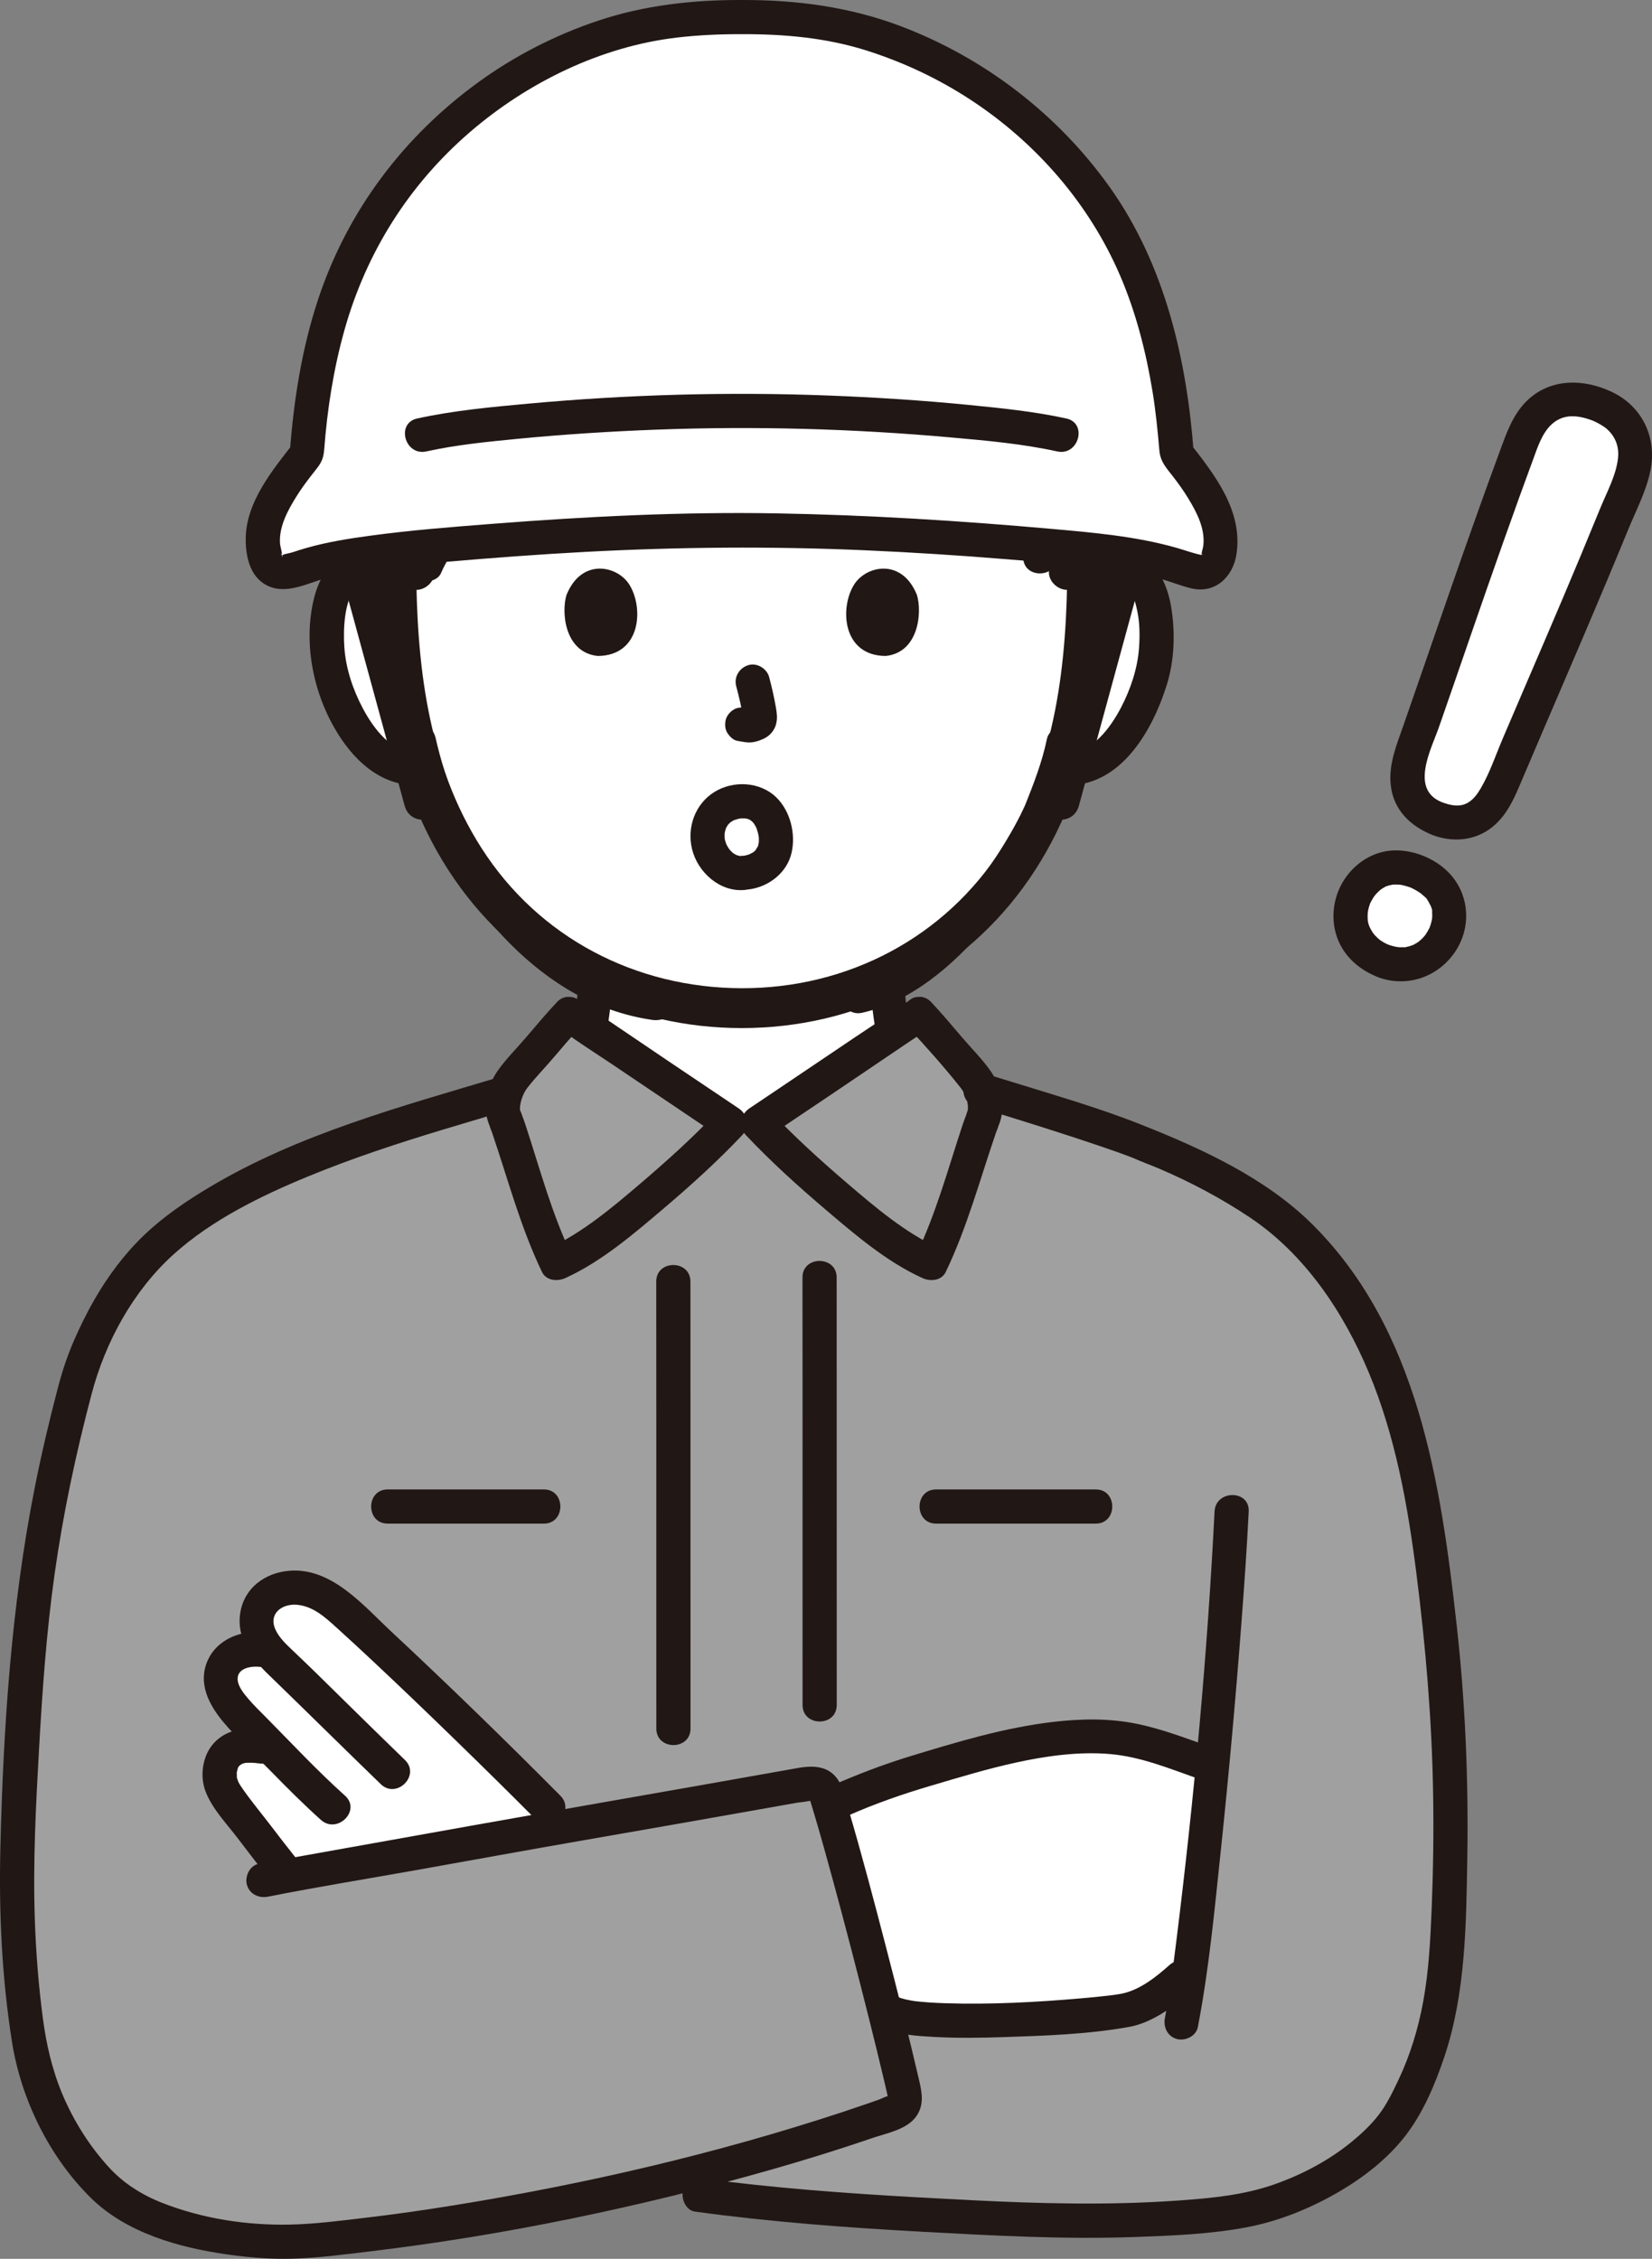 <?xml version="1.0" encoding="UTF-8"?><svg id="b" xmlns="http://www.w3.org/2000/svg" width="232.03" height="317.301" viewBox="0 0 232.03 317.301"><rect x="0" y="0" width="232.03" height="317.301" fill="#808080" stroke="none"/><defs><style>.d{fill:#fff;}.e{fill:none;}.f{fill:#a0a0a0;}.g{fill:#211715;}.h{fill:#645d5c;}</style></defs><g id="c"><path class="d" d="M149.785,80.521c1.473-1.415,3.457-1.947,5.154-1.887,3.695.13,5.267,2.129,5.943,3.302,2.019,3.502,1.934,9.956.579,13.949-.96,2.828-2.533,7.154-6.324,10.256-1.562,1.278-3.861,2.12-6.06,1.749,0,0-.211-.036-.581-.098-.698,2.305-1.559,4.563-2.085,5.659-1.587,4.307-10.571,19.734-21.801,25.055.151,1.912.414,3.716.752,5.682.583,3.224.388,6.099,4.875,7.72.193.071,6.51,3.019,10.988,5.078,0,0-2.091,25.351-37.313,25.351-33.274,0-36.784-25.011-36.784-25.011,4.479-2.058,10.674-5.347,10.868-5.418,4.487-1.622,4.292-4.496,4.875-7.72.346-2.015.613-3.861.764-5.83-4.929-2.358-9.357-6.118-13.573-11.164-5.461-6.537-8.571-13.577-10.288-19.412-2.343.604-4.876-.267-6.557-1.642-3.791-3.102-5.364-7.428-6.324-10.256-1.356-3.993-1.441-10.447.579-13.949.677-1.173,2.249-3.172,5.943-3.302,1.698-.06,3.682.472,5.154,1.887,0,0-15.46-44.517,45.608-44.517s45.608,44.517,45.608,44.517Z"/><path class="h" d="M59.878,79.273c1.232-2.976,3.525-5.734,6.614-7.953.895-.643,1.878-1.264,2.402-2.083.677-1.057.486-2.272.38-3.428-.391-4.277.652-8.734,4.009-12.318,3.357-3.583,9.282-6.135,15.391-5.869,3.731.163,7.227,1.314,10.914,1.745,5.537.648,11.157-.352,16.659-1.134,2.257-.321,4.552-.607,6.851-.511,4.713.195,9.084,2.011,12.246,4.465,3.162,2.454,5.232,5.505,6.805,8.622,2.813,5.575,4.166,11.51,3.97,17.421l3.665,2.291c1.473-1.415,3.457-1.947,5.154-1.887,1.062.037,1.948.229,2.689.511,6.074-16.123,3.753-37.997-9.177-50.39-2.559-2.452-5.388-4.621-8.199-6.722C120.855-2.873,79.204,3.984,60.346,25.526c-6.051,6.912-10.133,15.516-11.784,24.545-1.828,9.993-.529,19.999,2.432,28.986.681-.235,1.482-.389,2.42-.422,1.698-.06,3.682.472,5.154,1.887l1.31-1.248Z"/><path class="g" d="M140.032,18.055c-12.249-13.396-31.487-16.536-48.613-12.784-8.482,1.858-16.738,5.407-23.785,10.501-8.27,5.978-14.562,13.997-18.41,23.46-5.251,12.914-4.826,27.297-.558,40.421.951,2.925,5.588,1.673,4.629-1.276-3.605-11.086-4.383-22.942-.795-34.141,2.896-9.04,8.404-17.034,15.792-22.978,12.273-9.875,29.697-14.719,45.247-12.03,8.856,1.531,17,5.552,23.099,12.222,2.089,2.285,5.476-1.117,3.394-3.394h0Z"/><path class="g" d="M160.396,78.522c4.77-14.052,3.744-30.912-4.064-43.709-2.411-3.952-5.49-7.307-9.017-10.284-.99-.836-2.423-.971-3.394,0-.858.858-.995,2.554,0,3.394,5.545,4.682,9.634,10.349,11.968,17.254,2.266,6.703,2.957,13.842,2.3,20.876-.356,3.81-1.192,7.571-2.422,11.193-.995,2.932,3.639,4.19,4.629,1.276h0Z"/><path class="e" d="M120.326,51.824c4.672-1.45,10.2.258,13.154,3,2.955,2.742,3.946,6.269,4.873,9.671,1.699,6.234,3.819,12.933,10.751,16.962"/><path class="e" d="M111.573,48.795c-7.512-.993-15.166,2.5-19.986,6.801s-7.74,9.443-12.133,13.952c-4.393,4.509-11.082,8.598-18.793,8.704"/><path class="g" d="M61.95,80.485c1.485-3.464,3.989-5.715,6.93-7.943,1.807-1.368,2.934-3.028,2.897-5.37-.026-1.645-.291-3.245-.088-4.896.879-7.159,7.643-11.656,14.445-12.204,4.146-.334,8.068.944,12.127,1.521,4.436.631,8.824.312,13.246-.279,4.273-.571,8.693-1.611,13.021-1.082,3.519.43,7.091,1.914,9.805,4.209,6.65,5.624,9.612,15.323,9.387,23.79-.082,3.09,4.718,3.088,4.8,0,.23-8.645-2.549-17.783-8.116-24.479-2.686-3.23-6.23-5.587-10.158-7.03-4.453-1.636-9.031-1.567-13.666-.937-4.536.617-9.065,1.441-13.66,1.388s-8.977-1.565-13.548-1.908c-7.931-.594-16.952,3.193-20.633,10.554-1.038,2.076-1.63,4.269-1.857,6.575-.099,1.009-.109,2.025-.038,3.037.056.8.405,1.947-.07,2.642-.582.852-1.878,1.443-2.677,2.071-.884.695-1.725,1.441-2.497,2.26-1.565,1.661-2.893,3.558-3.794,5.658-.51,1.19-.354,2.573.861,3.284,1.011.591,2.77.337,3.284-.861h0Z"/><path class="g" d="M68.339,159.4c2.56-1.181,5.08-2.45,7.589-3.735.852-.436,1.701-.876,2.551-1.315.2-.103.404-.2.6-.308.12-.066.339-.117-.154.071.464-.177.926-.372,1.37-.594,2.339-1.167,3.858-3.281,4.406-5.813.63-2.911,1.031-5.947,1.297-8.908.116-1.293-1.186-2.4-2.4-2.4-1.395,0-2.284,1.104-2.4,2.4-.228,2.541-.585,5.136-1.125,7.632-.097.447-.221.884-.38,1.313.196-.528-.034.04-.083.128-.057.103-.533.742-.184.334-.71.83-1.452,1.075-2.643,1.631-3.666,1.71-7.19,3.722-10.868,5.418-1.177.543-1.47,2.242-.861,3.284.707,1.208,2.102,1.406,3.284.861h0Z"/><path class="g" d="M142.437,154.914c-2.369-1.089-4.735-2.187-7.101-3.284-1.473-.683-2.933-1.434-4.445-2.029-.918-.361-1.457-.711-2.042-1.344.365.395-.119-.195-.186-.311-.036-.064-.327-.706-.205-.396.124.316-.109-.366-.127-.429-.072-.247-.131-.497-.184-.749-.525-2.481-.886-5.05-1.113-7.573-.116-1.291-1.02-2.4-2.4-2.4-1.209,0-2.516,1.101-2.4,2.4.264,2.946.671,5.951,1.284,8.849.543,2.568,2.064,4.705,4.44,5.883.44.218.898.407,1.355.585.939.366-.603-.296-.163-.08.194.095.395.18.592.271.911.419,1.821.842,2.731,1.264,2.512,1.165,5.024,2.331,7.541,3.488,1.177.541,2.585.334,3.284-.861.605-1.034.322-2.74-.861-3.284h0Z"/><path class="g" d="M147.043,103.806c-.683,3.322-1.942,6.482-3.099,9.401-.11.277.213-.481.083-.196-.041.09-.078.182-.12.272-.079.17-.156.342-.237.511-.227.479-.467.951-.713,1.42-.556,1.058-1.152,2.095-1.773,3.116-3.284,5.4-7.287,10.504-12.189,14.53-2.705,2.222-5.751,3.987-9.141,4.77-3.008.696-1.735,5.325,1.276,4.629,6.934-1.603,12.707-6.66,17.235-11.923,3.774-4.385,7.306-9.33,9.685-14.632.154-.344.302-.691.445-1.039.063-.153.348-.82.075-.19.382-.879.756-1.76,1.093-2.657.822-2.193,1.535-4.442,2.007-6.738.261-1.268-.368-2.593-1.676-2.952-1.188-.326-2.69.401-2.952,1.676h0Z"/><path class="g" d="M56.551,104.92c1.519,6.703,4.238,13.204,8.042,18.933,4.129,6.219,9.559,12.041,16.134,15.701,3.367,1.874,7.043,3.146,10.854,3.71,1.281.19,2.579-.319,2.952-1.676.311-1.131-.386-2.761-1.676-2.952-13.469-1.993-23.523-13.626-28.664-25.584-1.301-3.027-2.286-6.196-3.014-9.407-.682-3.011-5.311-1.737-4.629,1.276h0Z"/><path class="g" d="M151.482,82.219c2.107-1.899,5.539-1.387,7.077.504-.34-.419.114.195.169.286.131.215.273.451.372.67.32.704.502,1.495.655,2.247.335,1.647.346,3.368.23,5.039-.204,2.924-1.18,5.831-2.532,8.423-1.415,2.713-4.163,6.67-7.738,6.189-1.283-.173-2.576.308-2.952,1.676-.307,1.118.383,2.778,1.676,2.952,8.385,1.128,13.262-7.047,15.433-13.978,1.087-3.471,1.212-7.306.637-10.88-.477-2.965-1.739-5.774-4.256-7.526-3.679-2.561-8.929-1.915-12.166,1.002-2.3,2.072,1.104,5.458,3.394,3.394h0Z"/><path class="g" d="M60.265,78.824c-3.06-2.757-7.47-3.333-11.187-1.567-2.682,1.274-4.253,3.926-4.956,6.717-1.671,6.627.03,14.249,3.84,19.866,2.792,4.116,6.787,7.06,11.952,6.365,1.286-.173,1.986-1.823,1.676-2.952-.381-1.388-1.662-1.85-2.952-1.676-3.515.473-6.238-3.364-7.657-6.033-1.398-2.629-2.405-5.6-2.613-8.578-.186-2.671.005-6.391,1.491-8.325-.166.217.327-.351.384-.41.307-.316.242-.246.502-.414.55-.354,1.101-.56,1.748-.684,1.548-.297,3.188.014,4.378,1.087,2.29,2.063,5.695-1.321,3.394-3.394h0Z"/><path class="f" d="M144.85,311.822c-4.825-.152-9.684-.418-14.805-.694-13.589-.732-28.054-1.855-40.024-4.103-16.578,3.863-33.596,6.688-47.493,7.781-6.314.507-21.466-.872-28.36-8.054-6.126-6.405-9.244-14.333-10.216-20.865-2.006-13.604-1.661-25.019-1.191-34.089,1.144-22.609,2.335-36.832,8.618-59.695,3.651-9.148,7.865-15.538,14.822-20.39,6.33-4.439,13.052-7.674,22.782-11.225,3.788-1.572,15.858-5.094,21.555-6.804l.466-.14c.33-.973.859-1.877,1.46-2.535,2.271-2.487,5.133-6.085,7.455-8.54.987.755,21.097,14.276,22.622,15.298h3.931c1.525-1.022,21.635-14.543,22.622-15.298,2.321,2.456,5.183,6.053,7.455,8.54.523.573.992,1.333,1.323,2.162,5.479,1.678,19.563,6.064,22.781,7.543,4.307,1.67,8.486,3.615,12.431,5.942,4.233,2.489,7.745,4.899,11.054,8.625,3.136,3.504,5.786,7.468,7.981,11.638,6.664,12.748,8.467,27.049,10.066,41.223,1.568,13.937,1.881,28.016,1.207,42.032-.517,10.94-1.834,17.869-6.491,26.288-3.81,6.881-14.973,13.366-24.741,14.444-9.891,1.094-18.542,1.192-27.309.916Z"/><path class="d" d="M123.563,279.908c-2.395-9.323-5.267-19.99-7.169-26.259,7.231-3.318,10.844-4.296,17.853-6.319,5.78-1.669,11.954-3.414,19.92-3.415,5.297,0,10.965,2.293,14.896,3.676,0,0,.438.154,1.187.418-1.005,10.746-2.134,21.217-3.154,28.691l-1.165,1.047s-4.416,3.972-7.686,4.607c-4.829.938-28.595,2.609-32.985.38,0,0-.413-.21-1.118-.565-.189-.743-.382-1.498-.579-2.263Z"/><path class="d" d="M51.149,228.928c-1.339-1.233-2.584-2.361-3.697-3.347-1.585-1.404-3.592-2.335-5.395-2.529-1.702-.184-3.734.291-4.782,1.452-1.22,1.351-1.691,3.438-.744,5.448.915,1.942,2.804,3.474,4.867,5.475-3.528-5.393-7.946-3.861-9.442-2.162-.85.965-1.342,2.619-.624,4.254,1.265,2.881,4.236,5.119,7.042,8.103-2.896-.514-5.028-.863-6.651.944-.858.955-1.073,2.863-.674,4.084.399,1.22,1.232,2.24,2.021,3.253,2.506,3.219,4.459,5.876,6.786,8.779l.749.934c7.476-1.383,23.439-4.168,39.124-6.894-1.587-1.621-2.718-2.777-2.718-2.777-6.256-6.308-17.767-17.563-25.861-25.016Z"/><path class="g" d="M164.233,276.051c-1.749,1.564-4.068,3.452-6.627,3.99-.346.073-.697.119-1.046.173-.099.015-.199.028-.298.042-.323.046.494-.063.156-.021-.266.032-.531.067-.797.098-1.232.144-2.467.263-3.703.37-6.372.553-12.812.902-19.208.691-1.442-.048-2.883-.131-4.315-.305-.362-.044.42.065.074.009-.147-.024-.295-.045-.442-.071-.268-.047-.535-.098-.8-.16-.23-.054-.454-.125-.681-.186-.079-.021-.157-.066-.237-.082-.399-.081.528.242.163.065-1.165-.567-2.595-.317-3.284.861-.617,1.054-.309,2.714.861,3.284,2.157,1.05,4.7,1.181,7.057,1.315,3.292.187,6.598.139,9.891.03,5.821-.192,11.813-.398,17.56-1.425,3.394-.606,6.555-3.033,9.072-5.284,2.307-2.064-1.097-5.449-3.394-3.394h0Z"/><path class="g" d="M119.234,254.987c3.754-1.655,7.608-2.992,11.541-4.152s7.865-2.357,11.868-3.235c4.29-.941,8.854-1.582,13.252-1.208,4.328.367,8.472,2.079,12.529,3.514,1.222.432,2.626-.49,2.952-1.676.365-1.327-.45-2.518-1.676-2.952-3.266-1.156-6.512-2.396-9.912-3.108-3.918-.82-7.865-.755-11.826-.295-6.867.798-13.523,2.815-20.116,4.826-3.769,1.15-7.429,2.551-11.034,4.14-1.186.523-1.462,2.256-.861,3.284.715,1.223,2.093,1.386,3.284.861h0Z"/><path class="g" d="M78.707,252.247c-7.763-7.824-15.67-15.519-23.728-23.038-3.939-3.676-8.395-9.044-14.329-8.562-3.405.276-6.323,2.369-6.9,5.886s1.507,6.323,3.904,8.645c5.294,5.13,10.533,10.316,15.828,15.446,2.22,2.151,5.618-1.24,3.394-3.394-4.187-4.057-8.337-8.152-12.495-12.239-1.05-1.032-2.118-2.042-3.18-3.061-.927-.889-1.982-1.836-2.518-3.032-1.01-2.25.953-3.656,3.03-3.473,2.325.205,4.036,1.834,5.68,3.32,1.75,1.582,3.479,3.186,5.199,4.8,3.836,3.598,7.628,7.243,11.398,10.91,3.803,3.7,7.586,7.42,11.323,11.187,2.179,2.196,5.573-1.198,3.394-3.394h0Z"/><path class="g" d="M36.542,229.353c-2.874-.372-6.067,1.074-7.316,3.766-1.518,3.27.09,6.347,2.221,8.871,2.05,2.427,4.448,4.616,6.668,6.889,2.26,2.315,4.548,4.602,6.956,6.763,2.293,2.058,5.699-1.325,3.394-3.394-3.876-3.479-7.426-7.29-11.085-10.992-.861-.872-1.748-1.723-2.539-2.66-.563-.667-1.308-1.578-1.443-2.468-.27-1.774,1.815-2.146,3.144-1.974,1.288.167,2.4-1.222,2.4-2.4,0-1.435-1.108-2.233-2.4-2.4h0Z"/><path class="g" d="M36.632,242.937c-2.406-.315-4.892.046-6.606,1.93-1.606,1.766-1.999,4.637-1.135,6.833.955,2.428,2.895,4.421,4.463,6.474,1.587,2.079,3.171,4.161,4.805,6.203.81,1.013,2.549.845,3.394,0,1.001-1.001.812-2.378,0-3.394-1.212-1.516-2.325-2.965-3.499-4.504-1.294-1.696-2.708-3.393-3.9-5.094-.246-.351-.536-.775-.692-1.115-.032-.071-.112-.335-.157-.458-.147-.408-.019.146-.035-.126-.012-.196-.008-.389-.011-.585-.007-.425-.038.049.011-.191.04-.194.091-.379.145-.569-.088.305-.012.01.075-.141.186-.319-.415.429.105-.124l.18-.17c-.145.102-.151.108-.016.019.126-.094.449-.252.127-.115.172-.073.357-.106.535-.159.238-.071-.285-.014.158-.028.202-.007.404-.015.606-.011.485.009.965.063,1.445.126,1.287.169,2.4-1.224,2.4-2.4,0-1.437-1.109-2.231-2.4-2.4h0Z"/><path class="g" d="M170.588,212.325c-1.008,20.069-2.86,40.178-5.34,60.117-.452,3.633-.889,7.16-1.633,11.027-.245,1.272.357,2.59,1.676,2.952,1.175.323,2.706-.397,2.952-1.676,1.568-8.152,2.35-16.49,3.218-24.738,1.132-10.759,2.104-21.537,2.924-32.324.389-5.116.745-10.235,1.002-15.359.155-3.087-4.645-3.079-4.8,0h0Z"/><path class="g" d="M37.63,266.429c6.997-1.387,14.053-2.521,21.075-3.776,7.719-1.38,15.433-2.786,23.158-4.13,9.074-1.578,18.146-3.168,27.213-4.782.938-.167,1.877-.334,2.815-.501.244-.044,2.076-.228,2.119-.369-.058.191-.463-.801-.223.054.067.237.145.471.217.706.181.592.358,1.186.533,1.78.831,2.82,1.617,5.653,2.389,8.489,1.814,6.658,3.547,13.338,5.221,20.033.694,2.775,1.377,5.552,2.033,8.336.132.558.262,1.117.39,1.676.054.236.098.479.163.713.104.375-.043-.244.083-.212-.24-.061-1.051.376-1.322.472-.562.2-1.124.397-1.688.592-1.149.398-2.301.787-3.456,1.168-17.748,5.852-36.099,10.108-54.539,13.095-4.207.681-8.426,1.286-12.659,1.781-3.442.402-6.927.862-10.395.937-6.055.131-12.256-.816-17.917-3.025-2.889-1.128-5.479-2.755-7.566-5.043-2.724-2.987-4.931-6.497-6.502-10.222-1.452-3.444-2.273-7.056-2.76-10.75-.603-4.579-.963-9.191-1.121-13.807-.275-8.022.146-16.035.597-24.043.461-8.175,1.036-16.359,2.177-24.471,1.201-8.543,3.001-16.984,5.203-25.322,1.931-7.315,5.844-14.491,11.505-19.601,5.378-4.855,12.312-8.242,18.958-10.977,6.225-2.562,12.579-4.645,19.018-6.591,2.941-.889,5.887-1.758,8.829-2.64s1.694-5.519-1.276-4.629c-13.773,4.129-27.985,7.951-40.436,15.372-3.283,1.957-6.498,4.137-9.261,6.79s-5.079,5.771-6.979,9.085c-1.034,1.803-1.95,3.673-2.787,5.574-.984,2.234-1.702,4.442-2.321,6.802-1.198,4.567-2.281,9.165-3.203,13.797C1.606,225.427.465,242.564.055,259.499c-.221,9.132.2,18.315,1.632,27.346,1.279,8.069,5.255,16.179,11.101,21.922,4.992,4.904,12.385,6.967,19.133,7.916,3,.422,6.032.686,9.064.602,3.664-.102,7.347-.591,10.983-1.028,19.009-2.283,37.87-6.219,56.277-11.465,4.768-1.359,9.507-2.824,14.197-4.433,2.051-.704,4.924-1.2,6.246-3.067,1.154-1.631.806-3.356.388-5.159-1.46-6.295-3.056-12.559-4.68-18.813-1.666-6.415-3.357-12.828-5.23-19.186-.373-1.266-.651-2.755-1.325-3.898-1.3-2.204-3.553-2.281-5.796-1.88-4.381.783-8.764,1.561-13.147,2.332-10.923,1.922-21.848,3.829-32.765,5.781-9.242,1.652-18.484,3.298-27.724,4.959-.684.123-1.371.237-2.053.372-1.272.252-2.002,1.768-1.676,2.952.365,1.327,1.677,1.929,2.952,1.676h0Z"/><path class="g" d="M136.994,155.419c6.009,1.834,12.014,3.698,17.959,5.729,1.238.423,2.475.851,3.696,1.32.219.084.436.173.654.257.583.224-.405-.181.081.036,1.141.51,2.325.928,3.474,1.421,4.436,1.902,8.732,4.18,12.742,6.87,7.675,5.148,13.097,13.261,16.627,21.69,3.752,8.958,5.488,18.648,6.706,28.236,1.312,10.324,2.189,20.675,2.356,31.085.085,5.304.013,10.611-.201,15.911-.178,4.408-.397,8.843-1.194,13.19-.696,3.794-1.82,7.503-3.472,10.991-.799,1.685-1.629,3.43-2.773,4.914-1.103,1.432-2.456,2.694-3.852,3.835-3.148,2.572-6.907,4.559-10.732,5.909-4.357,1.537-8.829,1.957-13.41,2.287-9.735.703-19.483.455-29.221-.037-10.167-.514-20.337-1.089-30.462-2.17-2.364-.252-4.727-.53-7.083-.853-1.282-.176-2.577.31-2.952,1.676-.308,1.12.384,2.775,1.676,2.952,10.603,1.454,21.278,2.248,31.96,2.83,9.943.542,19.899,1.093,29.859.736,5.178-.186,10.509-.395,15.611-1.354,4.468-.84,8.827-2.587,12.759-4.851,3.619-2.083,7.044-4.72,9.608-8.039,2.476-3.206,4.152-7.198,5.438-11.016,3.015-8.95,3.09-18.756,3.24-28.1.175-10.928-.29-21.868-1.508-32.731-2.221-19.816-5.4-41.364-20.218-56.121-6.603-6.576-15.595-10.671-24.015-14.019-5.949-2.366-12.168-4.147-18.278-6.043-1.266-.393-2.533-.783-3.8-1.17-2.961-.904-4.227,3.728-1.276,4.629h0Z"/><path class="g" d="M127.396,144.166c2.563,2.733,5.122,5.608,7.455,8.54.78.98,1.253,2.193,1.049,3.444.081-.495-.177.449-.227.571-.048.118-.096.237-.142.356-.16.42-.301.848-.442,1.275-1.981,6.014-3.65,12.167-6.396,17.896l3.284-.861c-4.799-2.189-9.02-5.781-12.996-9.183-3.746-3.206-7.426-6.546-10.813-10.134l-.486,3.769c6.524-4.373,13.04-8.76,19.536-13.175,1.03-.7,2.091-1.373,3.086-2.124,1.033-.779,1.57-2.072.861-3.284-.595-1.018-2.242-1.646-3.284-.861-2.459,1.854-5.106,3.495-7.656,5.218-3.864,2.61-7.731,5.215-11.6,7.818-1.122.754-2.243,1.509-3.366,2.262-1.302.873-1.595,2.594-.486,3.769,3.464,3.672,7.234,7.086,11.074,10.357,4.193,3.572,8.653,7.407,13.706,9.711,1.103.503,2.679.399,3.284-.861,3.023-6.306,4.807-13.028,7.071-19.614.082-.238.583-1.426.193-.583.4-.866.637-1.717.668-2.679.061-1.914-.63-3.951-1.74-5.496-1.172-1.631-2.64-3.088-3.941-4.619-1.408-1.657-2.81-3.321-4.298-4.908-2.118-2.258-5.507,1.141-3.394,3.394Z"/><path class="g" d="M78.221,140.772c-1.488,1.587-2.89,3.251-4.298,4.908-1.301,1.531-2.769,2.988-3.941,4.619-1.11,1.545-1.801,3.583-1.74,5.496.031.965.271,1.809.667,2.679-.386-.846.109.346.19.583,2.244,6.588,4.001,13.31,7.022,19.614.599,1.25,2.186,1.362,3.284.861,5.059-2.307,9.529-6.141,13.732-9.711,3.849-3.27,7.631-6.682,11.1-10.357,1.109-1.176.816-2.897-.486-3.769-6.524-4.373-13.04-8.76-19.536-13.175-1.03-.7-2.091-1.373-3.086-2.124-1.036-.781-2.683-.165-3.284.861-.719,1.229-.177,2.501.861,3.284,2.459,1.854,5.106,3.495,7.656,5.218,3.864,2.61,7.731,5.215,11.6,7.818,1.122.754,2.243,1.509,3.366,2.262l-.486-3.769c-3.39,3.593-7.083,6.93-10.838,10.134-3.987,3.401-8.216,6.992-13.022,9.183l3.284.861c-2.744-5.725-4.388-11.881-6.349-17.896-.132-.403-.264-.807-.412-1.205-.053-.143-.11-.284-.167-.426.131.325-.352-1.03-.276-.664-.165-.789.302-2.338.994-3.231,1.135-1.467,2.472-2.825,3.674-4.24,1.27-1.495,2.542-2.99,3.884-4.421,2.112-2.252-1.276-5.653-3.394-3.394Z"/><path class="g" d="M92.172,180.017c.02,13.775.009,27.55.01,41.325,0,7.157.001,14.314.002,21.471,0,3.089,4.8,3.094,4.8,0-.001-19.126,0-38.252-.008-57.377,0-1.806,0-3.612-.004-5.418-.004-3.088-4.805-3.094-4.8,0h0Z"/><path class="g" d="M112.711,179.442c.02,13.177.009,26.355.01,39.532,0,6.843.001,13.686.002,20.529,0,3.089,4.8,3.094,4.8,0-.001-18.294,0-36.588-.008-54.881,0-1.727,0-3.453-.004-5.18-.005-3.088-4.805-3.094-4.8,0h0Z"/><path class="g" d="M54.45,214.023h21.936c3.089,0,3.094-4.8,0-4.8h-21.936c-3.089,0-3.094,4.8,0,4.8h0Z"/><path class="g" d="M131.474,214.023c7.476,0,14.953,0,22.429,0,3.089,0,3.094-4.8,0-4.8-7.476,0-14.953,0-22.429,0-3.089,0-3.094,4.8,0,4.8h0Z"/><path class="g" d="M62.227,111.679c-2.963-10.856-5.925-21.711-8.888-32.567l-1.956,3.444,5.011-.762-3.544-2.7c.054,16.002,2.122,32.42,11.874,45.667,9.32,12.661,23.772,19.654,39.458,19.654s30.14-6.996,39.458-19.654c9.751-13.247,11.819-29.666,11.874-45.667l-3.544,2.7,5.011.762-1.956-3.444-8.888,32.567c-.95,3.481,4.451,4.967,5.4,1.489,2.963-10.856,5.925-21.711,8.888-32.567.363-1.331-.451-3.216-1.956-3.444l-5.011-.762c-1.769-.269-3.538.711-3.544,2.7-.047,13.932-1.513,28.003-9.171,40.029-8.015,12.587-21.698,19.722-36.561,19.692s-28.494-7.071-36.561-19.692c-7.674-12.007-9.124-26.112-9.171-40.029-.007-1.989-1.775-2.969-3.544-2.7l-5.011.762c-1.5.228-2.316,2.122-1.956,3.444,2.963,10.856,5.925,21.711,8.888,32.567.948,3.473,6.352,1.998,5.4-1.489h0Z"/><path class="d" d="M104.182,2.401c-6.49-.04-13.11.684-18.2,2.394-12.21,3.75-23.11,11.6-30.64,21.65-8.11,10.82-11.3,23.95-12.25,37.29-2.52,3.23-4.28,5.29-5.82,9.61-.64,1.79-.34,4.4.2,5.66.43,1,1.83,1.76,3.34,1.21,1.95-.71,3.94-1.27,6.44-1.82,6.92-1.2,11.82-1.57,17.84-2.08,12.89-1.1,26.17-1.78,39.09-1.86,12.92.08,26.2.76,39.09,1.86,6.02.51,10.92.88,17.84,2.08,2.5.55,4.49,1.11,6.44,1.82,1.51.55,2.91-.21,3.34-1.21.54-1.26.84-3.87.2-5.66-1.54-4.32-3.3-6.38-5.82-9.61-.95-13.34-4.14-26.47-12.25-37.29-7.53-10.05-18.43-17.9-30.64-21.65-5.09-1.71-11.71-2.434-18.2-2.394Z"/><path class="g" d="M104.182,0c-6.852-.023-13.666.733-20.182,2.911-5.988,2.002-11.683,4.917-16.794,8.625-10.506,7.621-18.359,18.034-22.475,30.368-2.351,7.043-3.499,14.442-4.038,21.83l.703-1.697c-3.063,3.919-6.917,8.52-6.884,13.784.016,2.646.718,5.558,3.43,6.612,2.629,1.021,5.595-.67,8.162-1.308,5.376-1.334,11.02-1.735,16.526-2.203,6.508-.553,13.02-1.048,19.542-1.395,13.125-.7,26.226-.806,39.358-.227,6.609.291,13.213.713,19.807,1.253,5.461.447,10.932.867,16.351,1.7,1.755.27,3.483.586,5.203,1.033,1.492.388,2.939,1.008,4.433,1.362,3.353.795,5.842-1.612,6.335-4.748.971-6.177-3.117-11.291-6.689-15.862l.703,1.697c-.962-13.169-4.047-26.544-11.816-37.458-7.296-10.25-17.637-18.179-29.403-22.621C119.303.955,111.802-.025,104.182,0c-3.088.01-3.094,4.81,0,4.8,5.94-.02,11.88.499,17.562,2.308,5.204,1.657,10.108,3.968,14.675,6.972,9.126,6.002,16.547,14.522,20.879,24.573,2.251,5.223,3.674,10.813,4.59,16.415.447,2.735.712,5.482.953,8.241.138,1.589,1.025,2.473,1.956,3.686.724.942,1.421,1.906,2.041,2.921,1.213,1.986,2.419,4.249,2.184,6.64-.043.443-.233.881-.265,1.314-.004.053-.18.351-.078.19.363-.576.186-.077.106-.093-1.182-.231-2.403-.695-3.609-1.036-5.644-1.597-11.625-2.118-17.452-2.636-12.868-1.144-25.763-1.956-38.682-2.182-13.279-.233-26.593.436-39.829,1.466-5.745.447-11.498.895-17.209,1.67-3.043.413-6.056.889-9.012,1.738-.637.183-1.27.38-1.899.592-.393.133-1.167.23-1.475.416-.12.073-.252-.574.066.065.036.072-.032.452-.078-.19-.041-.566-.263-1.096-.287-1.679-.094-2.306,1.109-4.506,2.295-6.42.596-.962,1.263-1.879,1.952-2.775.323-.421.654-.836.98-1.254.673-.863.907-1.534.992-2.645.432-5.64,1.306-11.246,2.833-16.698,3.061-10.925,9.047-20.443,17.647-27.854,8.074-6.958,18.341-11.993,28.982-13.257,3.046-.362,6.114-.497,9.181-.487,3.089.01,3.093-4.79,0-4.8Z"/><path class="g" d="M59.873,63.414c4.287-.938,8.45-1.345,12.833-1.771,6.487-.63,12.996-1.044,19.508-1.29,13.781-.52,27.596-.135,41.332,1.093,5.087.455,9.997.885,14.948,1.968,3.011.659,4.297-3.968,1.276-4.629-4.507-.986-9.149-1.454-13.734-1.906-6.534-.644-13.091-1.066-19.651-1.318-14.053-.54-28.145-.145-42.15,1.137-5.216.478-10.513.965-15.638,2.087-3.016.66-1.74,5.288,1.276,4.629h0Z"/><path class="d" d="M194.194,134.955c-2.217-.857-3.853-2.666-4.377-4.841-.677-3.517,1.331-6.536,3.668-7.685,1.515-.744,3.333-.771,5.26-.08l.14.052c.879.34,3.802,1.684,4.519,4.715.762,3.219-1.263,6.88-4.42,7.994-1.48.523-3.181.467-4.791-.155Z"/><path class="d" d="M201.883,114.999c1.532.617,3.218.788,4.751.194,1.578-.611,2.767-2.031,3.584-3.545,0,0,.314-.582.371-.687,7.094-16.773,11.125-25.659,17.932-42.478.933-2.219,1.428-4.27,1.019-6.246-.757-3.653-4.068-5.012-5.146-5.452-1.093-.4-4.457-1.622-7.475.571-1.632,1.186-2.646,3.037-3.449,5.306-6.279,17.023-9.269,26.311-15.305,43.493-.029.116-.188.758-.188.758-.414,1.67-.496,3.519.261,5.032.734,1.47,2.097,2.478,3.646,3.052"/><path class="d" d="M194.194,134.955c-2.217-.857-3.853-2.666-4.377-4.841-.677-3.517,1.331-6.536,3.668-7.685,1.515-.744,3.333-.771,5.26-.08l.14.052c.879.34,3.802,1.684,4.519,4.715.762,3.219-1.263,6.88-4.42,7.994-1.48.523-3.181.467-4.791-.155Z"/><path class="d" d="M201.883,114.999c1.532.617,3.218.788,4.751.194,1.578-.611,2.767-2.031,3.584-3.545,0,0,.314-.582.371-.687,7.094-16.773,11.125-25.659,17.932-42.478.933-2.219,1.428-4.27,1.019-6.246-.757-3.653-4.068-5.012-5.146-5.452-1.093-.4-4.457-1.622-7.475.571-1.632,1.186-2.646,3.037-3.449,5.306-6.279,17.023-9.269,26.311-15.305,43.493-.029.116-.188.758-.188.758-.414,1.67-.496,3.519.261,5.032.734,1.47,2.097,2.478,3.646,3.052"/><path class="g" d="M103.405,96.392c.39,1.488.765,2.999.989,4.523l-.086-.638c.027.209.038.414.017.624l.086-.638c-.015.097-.036.188-.069.281l.242-.573c-.029.066-.059.121-.099.181l.375-.486c-.047.056-.091.1-.148.146l.486-.375c-.114.073-.235.133-.358.19l.573-.242c-.197.082-.393.143-.604.176l.638-.086c-.19.023-.376.021-.567-.001l.638.086c-.214-.03-.423-.082-.637-.111-.319-.1-.638-.114-.957-.043-.319.014-.617.109-.892.285-.498.291-.973.862-1.103,1.434-.14.614-.11,1.304.242,1.849.312.484.835,1.022,1.434,1.103.494.067.973.192,1.475.214.774.034,1.492-.204,2.182-.52.855-.392,1.523-1.165,1.75-2.086.193-.78.11-1.456-.022-2.238-.246-1.457-.583-2.901-.958-4.33-.318-1.214-1.729-2.072-2.952-1.676-1.25.404-2.018,1.651-1.676,2.952h0Z"/><path class="g" d="M79.57,83.562c-.755,2.454-.263,8.1,4.387,8.581,6.145-.037,6.472-6.863,4.404-10.072-1.694-2.628-6.674-3.721-8.79,1.492Z"/><path class="g" d="M128.783,83.563c.755,2.454.263,8.1-4.386,8.581-6.145-.037-6.473-6.863-4.404-10.072,1.694-2.628,6.674-3.72,8.79,1.492Z"/><path class="g" d="M104.593,120.216c-.257.024-.608-.051-.848.01.34-.086.498.093.236.03-.129-.031-.258-.056-.386-.093-.118-.035-.25-.109-.37-.128.046.007.537.271.22.082-.11-.066-.226-.121-.335-.189-.071-.044-.539-.372-.175-.107.345.251.009-.004-.05-.058-.094-.086-.185-.175-.273-.268-.058-.061-.112-.127-.171-.188-.328-.342.326.48.062.088-.117-.174-.234-.345-.338-.527-.061-.107-.119-.217-.173-.328-.036-.073-.07-.147-.103-.222.152.371.195.469.129.294-.055-.207-.14-.406-.191-.615-.022-.091-.033-.187-.059-.277-.087-.298.06.722.03.231-.015-.243-.031-.483-.023-.727.004-.108.014-.216.02-.323.023-.428-.128.645.011.009.045-.205.111-.4.171-.6.135-.448-.273.529-.053.118.039-.072.072-.146.111-.218.058-.107.121-.213.188-.315.043-.066.289-.404.027-.055-.26.347-.007.021.049-.039.112-.122.236-.229.355-.344.262-.254-.157.127-.192.141.106-.043.218-.152.317-.212.111-.068.228-.124.34-.189.174-.1.298-.033-.21.078.266-.058.523-.186.792-.248.094-.022.189-.039.283-.058.268-.043.212-.037-.169.019.1-.01.2-.018.3-.023.237-.012.468,0,.705.01.495.019-.585-.135-.119-.012.081.021.164.036.245.057.118.032.232.073.349.11.435.138-.528-.281-.141-.053.066.039.136.072.202.111.21.124.495.457-.019-.052.133.132.282.243.412.38.076.08.143.175.222.252-.448-.435-.257-.357-.141-.172.11.175.223.345.32.528.035.066.069.133.102.201.265.549-.152-.44-.021-.055.127.372.242.742.318,1.129.019.099.027.206.053.303-.176-.646-.04-.308-.025-.09.017.26.018.522,0,.782-.02.276-.174.435.027-.145-.037.107-.046.243-.074.354-.029.114-.062.228-.099.34-.139.413-.044.009.071-.143-.135.179-.31.481-.401.686.008-.018.409-.476.165-.219-.105.11-.203.224-.314.329-.056.053-.115.101-.171.152-.291.267.533-.361.016-.03-.204.131-.435.216-.637.344.532-.337.334-.136.106-.057-.123.042-.247.08-.372.114-.308.084-.621.141-.938.183-.55.074-1.169.65-1.434,1.103-.301.514-.429,1.273-.242,1.849.188.581.548,1.141,1.103,1.434.612.324,1.171.333,1.849.242,2.784-.374,5.326-2.358,5.955-5.168.595-2.658-.179-5.831-2.16-7.759-2.283-2.222-6.063-2.404-8.723-.729-2.68,1.687-3.843,4.955-3.104,7.999.793,3.263,3.919,6.069,7.393,5.743,1.246-.117,2.462-1.02,2.4-2.4-.054-1.2-1.061-2.526-2.4-2.4Z"/><path class="g" d="M194.832,132.641c.519.209-.089-.05-.163-.088-.118-.061-.235-.125-.35-.191-.143-.083-.282-.171-.418-.263-.112-.075-.439-.359-.064-.033-.244-.212-.484-.424-.704-.662-.087-.094-.168-.193-.254-.288.363.4-.005-.014-.08-.127-.176-.267-.314-.548-.466-.828.244.449.04.103-.011-.042-.053-.15-.103-.301-.143-.455-.036-.137-.062-.27-.087-.409.082.46.01-.01.003-.133-.021-.391-.007-.78.032-1.169-.051.514.002.061.03-.072.035-.165.076-.328.123-.49.037-.128.086-.252.122-.38.172-.602-.232.393.059-.153.136-.256.265-.512.421-.757.085-.133.179-.26.266-.391-.304.462.018-.007.094-.092.204-.226.425-.427.649-.632.315-.288-.003.003-.07.048.144-.096.283-.197.431-.286.096-.058.201-.106.294-.167.423-.275-.267.064.08-.05.175-.058.346-.121.524-.167.053-.014.747-.136.239-.075.383-.046.769-.037,1.154-.018.479.024.19.019.08.001.247.04.492.096.734.16.289.077.569.18.853.273.502.164-.597-.284-.111-.048.326.158.647.319.957.508.178.109.347.229.521.343.434.286-.41-.369-.011-.01.117.105.239.204.353.312.132.124.543.431.564.597-.003-.022-.323-.474-.063-.08.081.122.164.241.239.367.102.169.383.837.2.325.091.253.362.816.302,1.097.073-.341-.025-.327-.018-.094.005.183.021.364.019.547,0,.122-.011.243-.013.365-.014.591.085-.366.013-.003-.054.271-.104.54-.18.805-.051.178-.115.349-.172.525-.154.472.205-.372-.049.105-.16.3-.318.597-.509.88-.078.117-.348.437-.008.036-.12.142-.237.283-.364.418-.084.09-.171.177-.26.262-.049.047-.586.497-.318.292.297-.228-.192.124-.207.134-.155.1-.314.194-.477.281-.019.01-.565.265-.215.115.309-.132-.409.128-.487.149-.145.04-.292.069-.439.102-.525.118.234.035-.265.025-.231-.005-.461.012-.692,0-.103-.005-.745-.113-.295-.022-.477-.096-.937-.226-1.395-.394-1.18-.435-2.681.486-2.952,1.676-.309,1.358.413,2.486,1.676,2.952,4.113,1.517,8.522-.055,10.894-3.681,2.114-3.231,1.974-7.452-.464-10.447-1.853-2.276-4.996-3.686-7.909-3.691-4.037-.007-7.48,3.021-8.478,6.855-.594,2.282-.336,4.733.855,6.78,1.164,2,2.989,3.334,5.102,4.183,1.168.469,2.687-.511,2.952-1.676.316-1.388-.426-2.45-1.676-2.952Z"/><path class="g" d="M201.245,117.313c2.834,1.055,5.95.794,8.343-1.128,1.896-1.523,2.909-3.629,3.835-5.813,2.101-4.955,4.226-9.899,6.349-14.845,1.961-4.568,3.915-9.139,5.838-13.724,1.039-2.477,2.068-4.957,3.088-7.442,1.094-2.665,2.539-5.412,3.109-8.248.941-4.682-1.148-9.07-5.5-11.099-3.938-1.837-8.618-1.904-11.895,1.333-1.954,1.93-2.839,4.537-3.764,7.052-.983,2.674-1.955,5.353-2.917,8.035-1.657,4.622-3.277,9.257-4.881,13.897-1.909,5.519-3.804,11.042-5.729,16.556-.957,2.741-2.122,5.481-1.78,8.452.398,3.467,2.784,5.737,5.903,6.973,1.205.478,2.635-.523,2.952-1.676.375-1.364-.466-2.473-1.676-2.952-4.55-1.803-1.481-7.481-.391-10.608,1.501-4.306,2.986-8.618,4.473-12.93,2.982-8.643,6.011-17.27,9.181-25.846.655-1.772,1.57-3.763,3.442-4.521,1.368-.554,2.795-.281,4.133.179.081.028.738.277.36.124-.361-.146.227.105.339.16.576.28,1.231.673,1.542.936,1.248,1.059,1.832,2.496,1.659,4.154-.254,2.427-1.585,4.83-2.497,7.062-.938,2.295-1.883,4.586-2.836,6.874-1.624,3.896-3.275,7.781-4.937,11.66-1.966,4.589-3.943,9.174-5.902,13.767-1,2.343-1.831,4.865-3.123,7.064-.469.798-1.054,1.608-1.89,2.052-1.15.611-2.398.304-3.554-.127-1.215-.453-2.63.505-2.952,1.676-.369,1.343.457,2.498,1.676,2.952h0Z"/></g></svg>